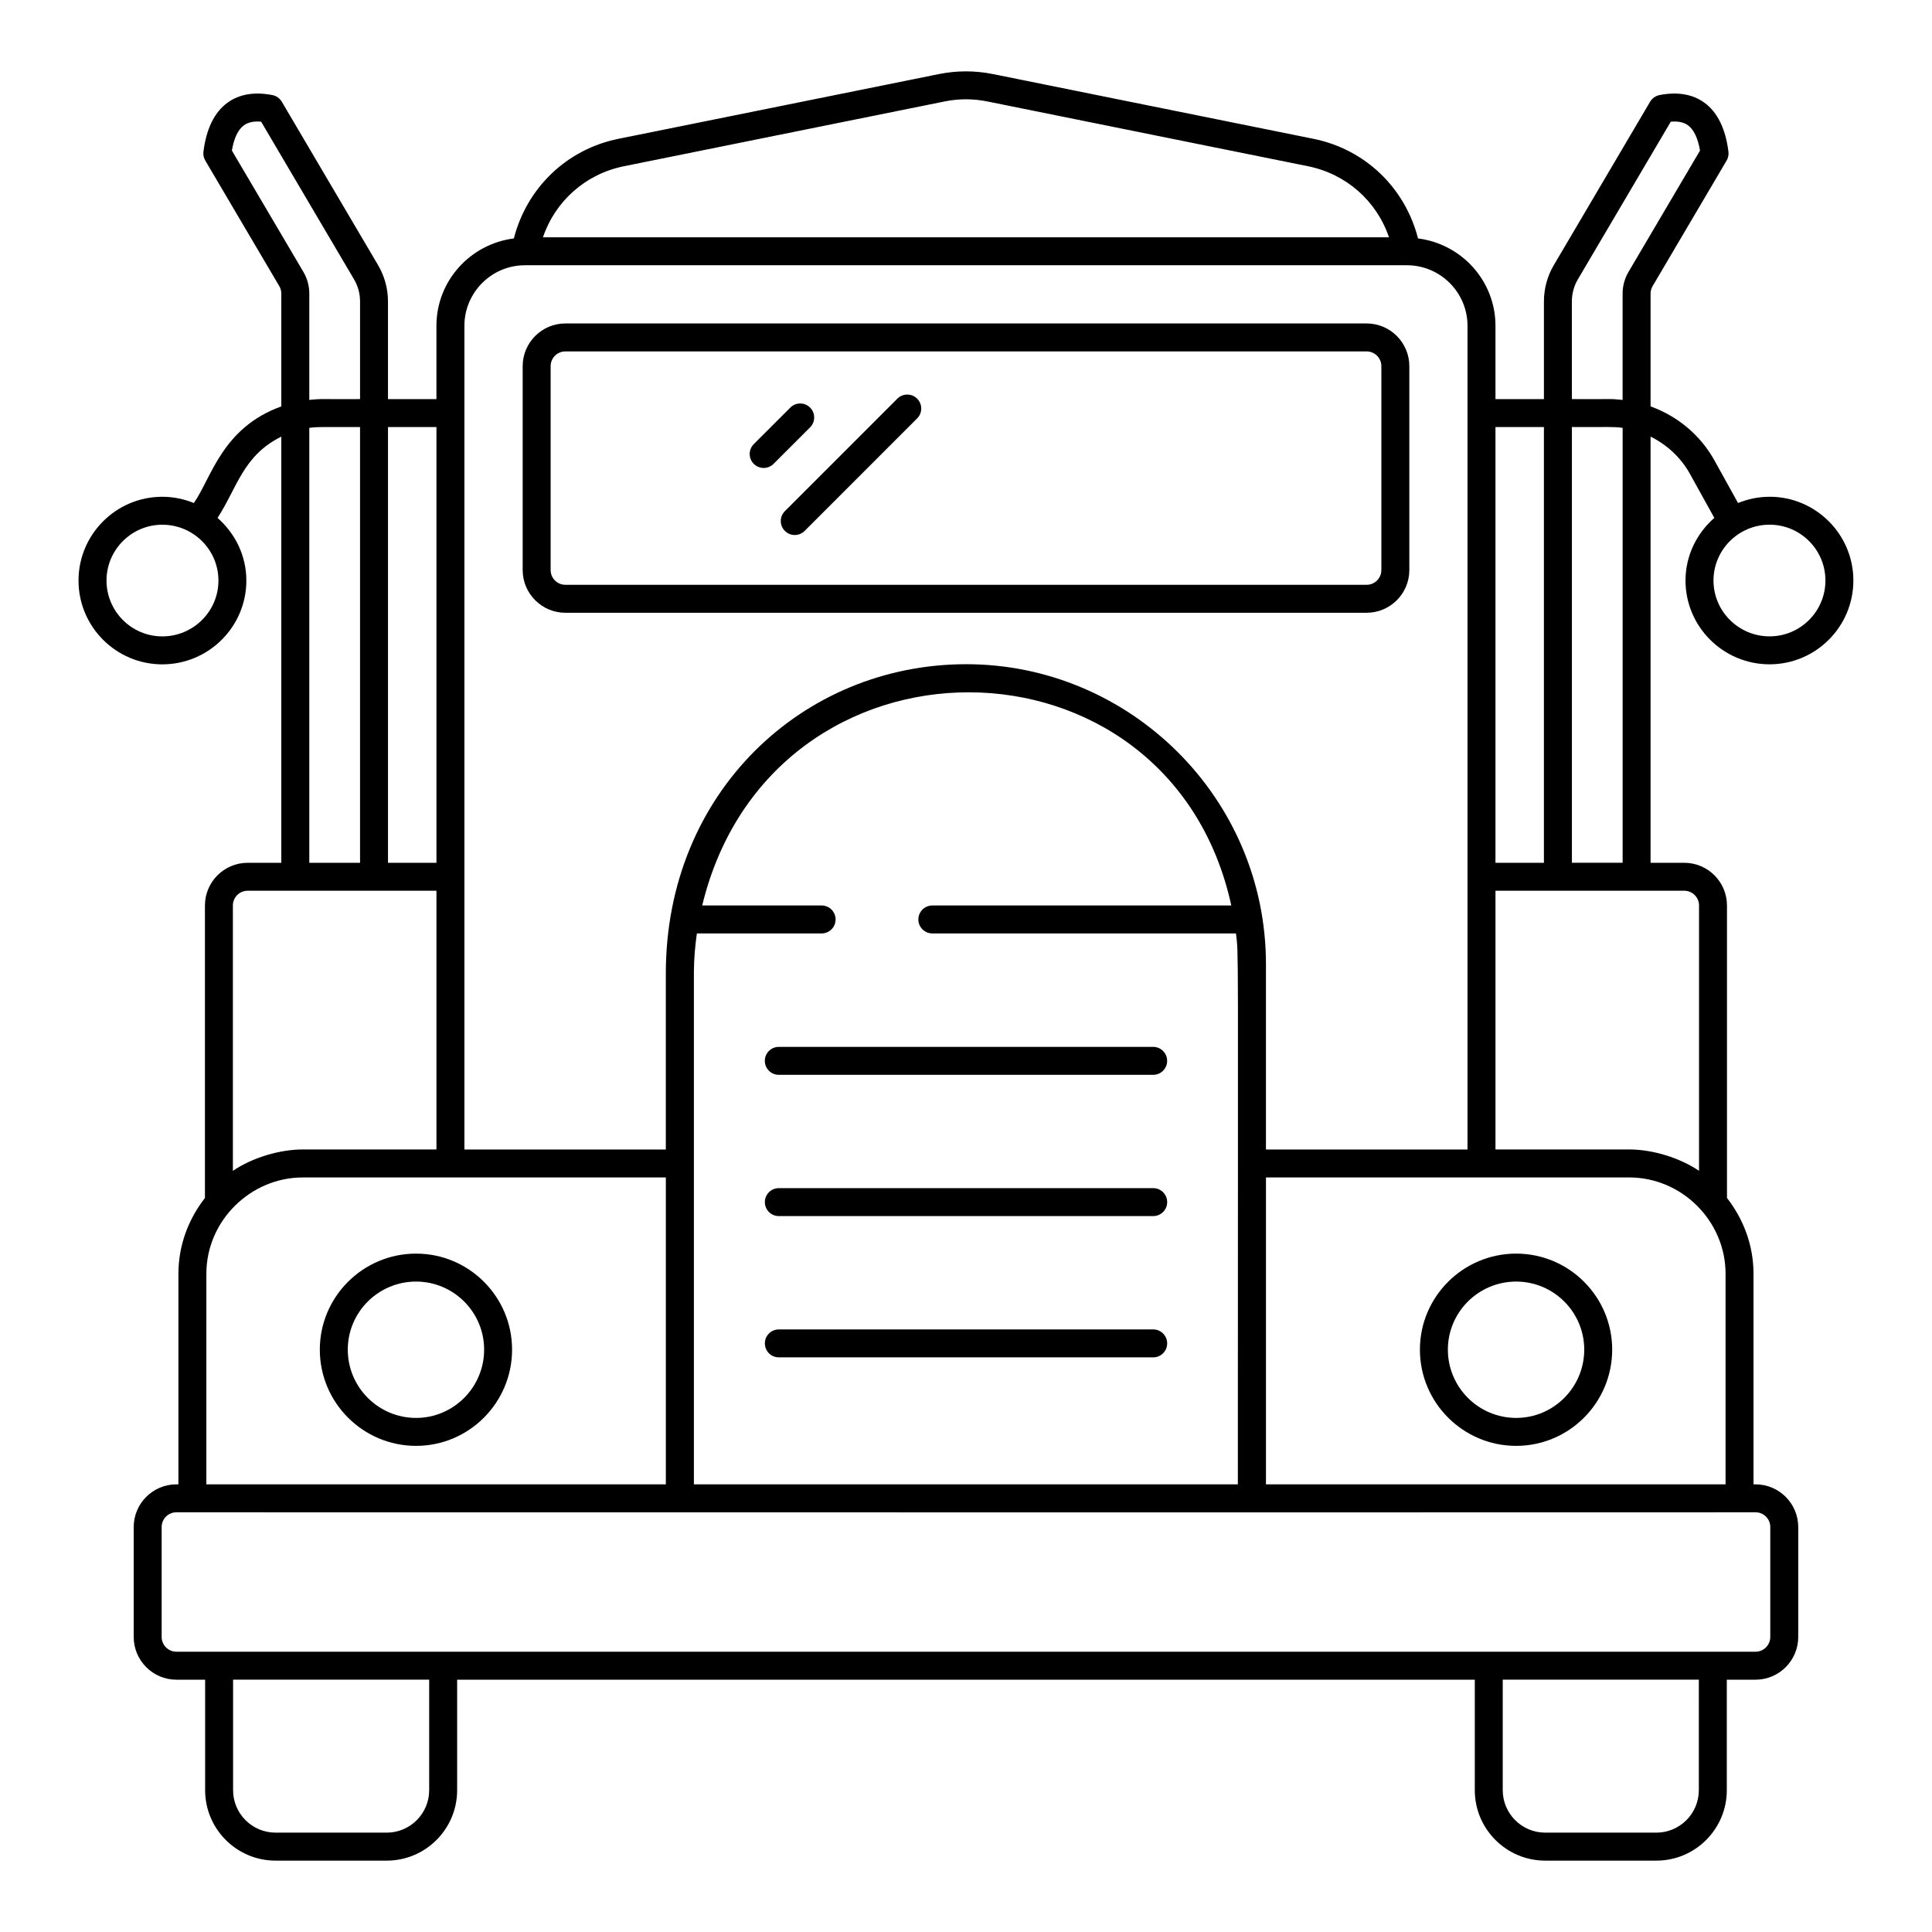 <?xml version="1.0" encoding="UTF-8"?>
<!-- Uploaded to: ICON Repo, www.svgrepo.com, Generator: ICON Repo Mixer Tools -->
<svg fill="#000000" width="800px" height="800px" version="1.1" viewBox="144 144 512 512" xmlns="http://www.w3.org/2000/svg">
 <g>
  <path d="m350.39 428.84h99.211c2.047 0 3.703-1.656 3.703-3.703 0-2.047-1.656-3.703-3.703-3.703h-99.211c-2.047 0-3.703 1.656-3.703 3.703-0.004 2.043 1.652 3.703 3.703 3.703z"/>
  <path d="m449.61 458.87h-99.211c-2.047 0-3.703 1.656-3.703 3.703 0 2.047 1.656 3.703 3.703 3.703h99.211c2.047 0 3.703-1.656 3.703-3.703 0-2.047-1.656-3.703-3.703-3.703z"/>
  <path d="m449.61 496.31h-99.211c-2.047 0-3.703 1.656-3.703 3.703s1.656 3.703 3.703 3.703h99.211c2.047 0 3.703-1.656 3.703-3.703s-1.656-3.703-3.703-3.703z"/>
  <path d="m293.83 306.39h212.34c6.242 0 11.316-5.078 11.316-11.316v-54.039c0-6.238-5.074-11.316-11.316-11.316h-212.34c-6.238 0-11.316 5.078-11.316 11.316v54.039c0 6.238 5.074 11.316 11.316 11.316zm-3.906-65.355c0-2.156 1.75-3.906 3.906-3.906h212.34c2.156 0 3.906 1.75 3.906 3.906v54.039c0 2.156-1.75 3.906-3.906 3.906h-212.34c-2.156 0-3.906-1.75-3.906-3.906z"/>
  <path d="m254.26 476.22c-14.062 0-25.504 11.418-25.504 25.445 0 14.066 11.441 25.504 25.504 25.504 14.035 0 25.445-11.438 25.445-25.504 0-14.027-11.414-25.445-25.445-25.445zm0 43.543c-9.977 0-18.094-8.117-18.094-18.094 0-9.949 8.117-18.039 18.094-18.039 9.945 0 18.039 8.09 18.039 18.039 0 9.977-8.094 18.094-18.039 18.094z"/>
  <path d="m545.8 476.22c-14.066 0-25.508 11.418-25.508 25.445 0 14.066 11.441 25.504 25.508 25.504 14.035 0 25.445-11.438 25.445-25.504 0-14.027-11.41-25.445-25.445-25.445zm0 43.543c-9.98 0-18.098-8.117-18.098-18.094 0-9.949 8.117-18.039 18.098-18.039 9.945 0 18.039 8.09 18.039 18.039 0 9.977-8.094 18.094-18.039 18.094z"/>
  <path d="m349 266.93 9.684-9.68c1.445-1.445 1.445-3.793 0-5.238-1.449-1.449-3.793-1.449-5.238 0l-9.684 9.68c-1.445 1.445-1.445 3.793 0 5.238 1.449 1.445 3.793 1.445 5.238 0z"/>
  <path d="m352 284.7c1.445 1.445 3.793 1.445 5.238 0l29.812-29.816c1.449-1.449 1.449-3.793 0-5.238-1.445-1.445-3.793-1.445-5.238 0l-29.812 29.816c-1.449 1.449-1.449 3.793 0 5.238z"/>
  <path d="m612.96 275.65c-2.961 0-5.773 0.605-8.359 1.652l-6.254-11.281c-3.762-6.785-9.848-11.77-16.926-14.32v-29.895c0-0.695 0.188-1.383 0.539-1.984l19.613-33.281c0.418-0.711 0.586-1.527 0.484-2.344-0.766-6.098-2.914-10.469-6.383-12.988-3.117-2.266-7.133-2.938-11.891-2.012-1.043 0.203-1.945 0.848-2.484 1.758l-25.527 43.316c-1.715 2.902-2.617 6.231-2.617 9.609v25.887h-12.84v-19.418c0-11.926-8.98-21.695-20.523-23.164-3.426-13.383-13.969-23.621-27.699-26.395l-84.965-17.164c-4.746-0.953-9.555-0.953-14.285 0l-84.961 17.164c-13.727 2.773-24.273 13.012-27.703 26.395-11.539 1.469-20.52 11.238-20.52 23.164v19.418h-12.84v-25.887c0-3.387-0.91-6.707-2.621-9.609l-25.523-43.316c-0.539-0.91-1.445-1.555-2.484-1.758-4.769-0.926-8.773-0.254-11.891 2.012-3.469 2.519-5.617 6.879-6.387 12.988-0.102 0.809 0.07 1.637 0.484 2.344l19.613 33.281c0.352 0.602 0.539 1.281 0.539 1.984v29.895c-15.703 5.664-18.496 18.902-23.176 25.605-2.586-1.051-5.402-1.656-8.363-1.656-12.242 0-22.203 9.961-22.203 22.207 0 12.242 9.961 22.203 22.203 22.203 12.285 0 22.277-9.961 22.277-22.203 0-6.633-2.992-12.527-7.633-16.602 5.25-8.105 6.75-16.52 16.895-21.535v112.93h-8.918c-6.242 0-11.32 5.078-11.32 11.316v77.508c-4.34 5.578-7.027 12.496-7.027 20.09v55.805h-0.535c-6.242 0-11.316 5.078-11.316 11.316v29.129c0 6.242 5.074 11.324 11.316 11.324h7.613v29.289c0 10.289 8.371 18.66 18.66 18.66h29.465c10.289 0 18.66-8.371 18.66-18.66v-29.289h269.69v29.289c0 10.289 8.371 18.66 18.66 18.66h29.461c10.293 0 18.664-8.371 18.664-18.66v-29.289h7.613c6.242 0 11.316-5.078 11.316-11.324v-29.129c0-6.238-5.074-11.316-11.316-11.316h-0.535v-55.805c0-7.598-2.691-14.516-7.031-20.094v-77.504c0-6.238-5.074-11.316-11.316-11.316h-8.934v-112.94c4.328 2.141 8.023 5.519 10.445 9.891l6.453 11.645c-4.641 4.074-7.637 9.969-7.637 16.602 0 12.242 9.992 22.203 22.277 22.203 12.242 0 22.207-9.961 22.207-22.203 0.004-12.238-9.961-22.203-22.203-22.203zm-425.94 37c-8.156 0-14.793-6.633-14.793-14.797 0-8.16 6.637-14.797 14.793-14.797 8.199 0 14.867 6.633 14.867 14.797 0 8.164-6.668 14.797-14.867 14.797zm373.54-88.77c0-2.055 0.551-4.082 1.59-5.848l24.625-41.785c1.887-0.18 3.445 0.152 4.547 0.953 1.559 1.129 2.633 3.379 3.199 6.699l-18.953 32.16c-1.023 1.742-1.562 3.727-1.562 5.738v28.184c-3.879-0.406-2.609-0.125-13.445-0.219zm-7.406 33.297v115.48h-12.84v-115.48zm-243.8-69.125 84.961-17.164c3.758-0.766 7.578-0.766 11.352 0l84.961 17.164c10.18 2.055 18.223 9.246 21.465 18.832h-224.2c3.246-9.586 11.285-16.777 21.465-18.832zm-42.281 42.297c0-8.855 7.203-16.055 16.059-16.055h233.71c8.855 0 16.062 7.199 16.062 16.055v218.29h-53.414v-49.121c0-44.043-36.02-79.496-79.449-79.496-43.113 0-79.59 33.852-79.59 81.953v46.66h-53.379v-218.29zm60.82 170.93c0.031-3.363 0.328-6.66 0.785-9.91h33.062c2.047 0 3.703-1.656 3.703-3.703s-1.656-3.703-3.703-3.703h-31.652c18.359-75.727 123.87-74.918 140.22 0h-79.23c-2.047 0-3.703 1.656-3.703 3.703s1.656 3.703 3.703 3.703h80.469c0.73 6.488 0.496-2.969 0.496 146h-144.15zm-68.23-144.11v115.48h-12.84v-115.48zm-35.262-41.117-18.949-32.152c0.566-3.32 1.641-5.57 3.203-6.699 1.102-0.805 2.648-1.129 4.547-0.953l24.625 41.789c1.043 1.758 1.59 3.777 1.59 5.84v25.887c-10.305 0.09-9.629-0.18-13.449 0.219v-28.184c0-2.019-0.543-4.008-1.566-5.746zm1.566 41.34c2.668-0.363 3.672-0.16 13.449-0.219v115.48h-13.449zm-20.25 126.57c0-2.156 1.754-3.906 3.91-3.906h50.035v68.562h-35.418c-5.988 0-13.262 2.094-18.527 5.664zm-7.027 97.598c0-14.121 11.777-25.52 25.52-25.52h96.246v81.324h-121.77zm59.047 136.86c0 6.199-5.047 11.25-11.25 11.25h-29.469c-6.203 0-11.25-5.051-11.25-11.25v-29.289h51.969zm336.47 0c0 6.199-5.051 11.25-11.254 11.25h-29.461c-6.203 0-11.25-5.051-11.25-11.25v-29.289h51.969zm18.934-69.742v29.129c0 2.156-1.75 3.914-3.906 3.914h-418.49c-2.156 0-3.906-1.758-3.906-3.914v-29.129c0-2.156 1.75-3.906 3.906-3.906 71.25 0.008 213.39 0.023 285.01 0.023h0.035c6.445 0-34.152 0.008 133.45-0.023 2.152 0 3.906 1.75 3.906 3.906zm-133.65-11.316v-81.324h96.277c14.031 0 25.523 11.641 25.523 25.52v55.805zm114.77-153.4v70.32c-4.926-3.344-12.086-5.664-18.523-5.664h-35.422v-68.562h50.035c2.16 0 3.91 1.75 3.91 3.906zm-20.246-11.316h-13.445v-115.48c9.816 0.059 10.781-0.141 13.445 0.219zm38.945-60.004c-8.199 0-14.867-6.633-14.867-14.797 0-8.16 6.672-14.797 14.867-14.797 8.156 0 14.797 6.633 14.797 14.797 0 8.164-6.637 14.797-14.797 14.797z"/>
 </g>
</svg>